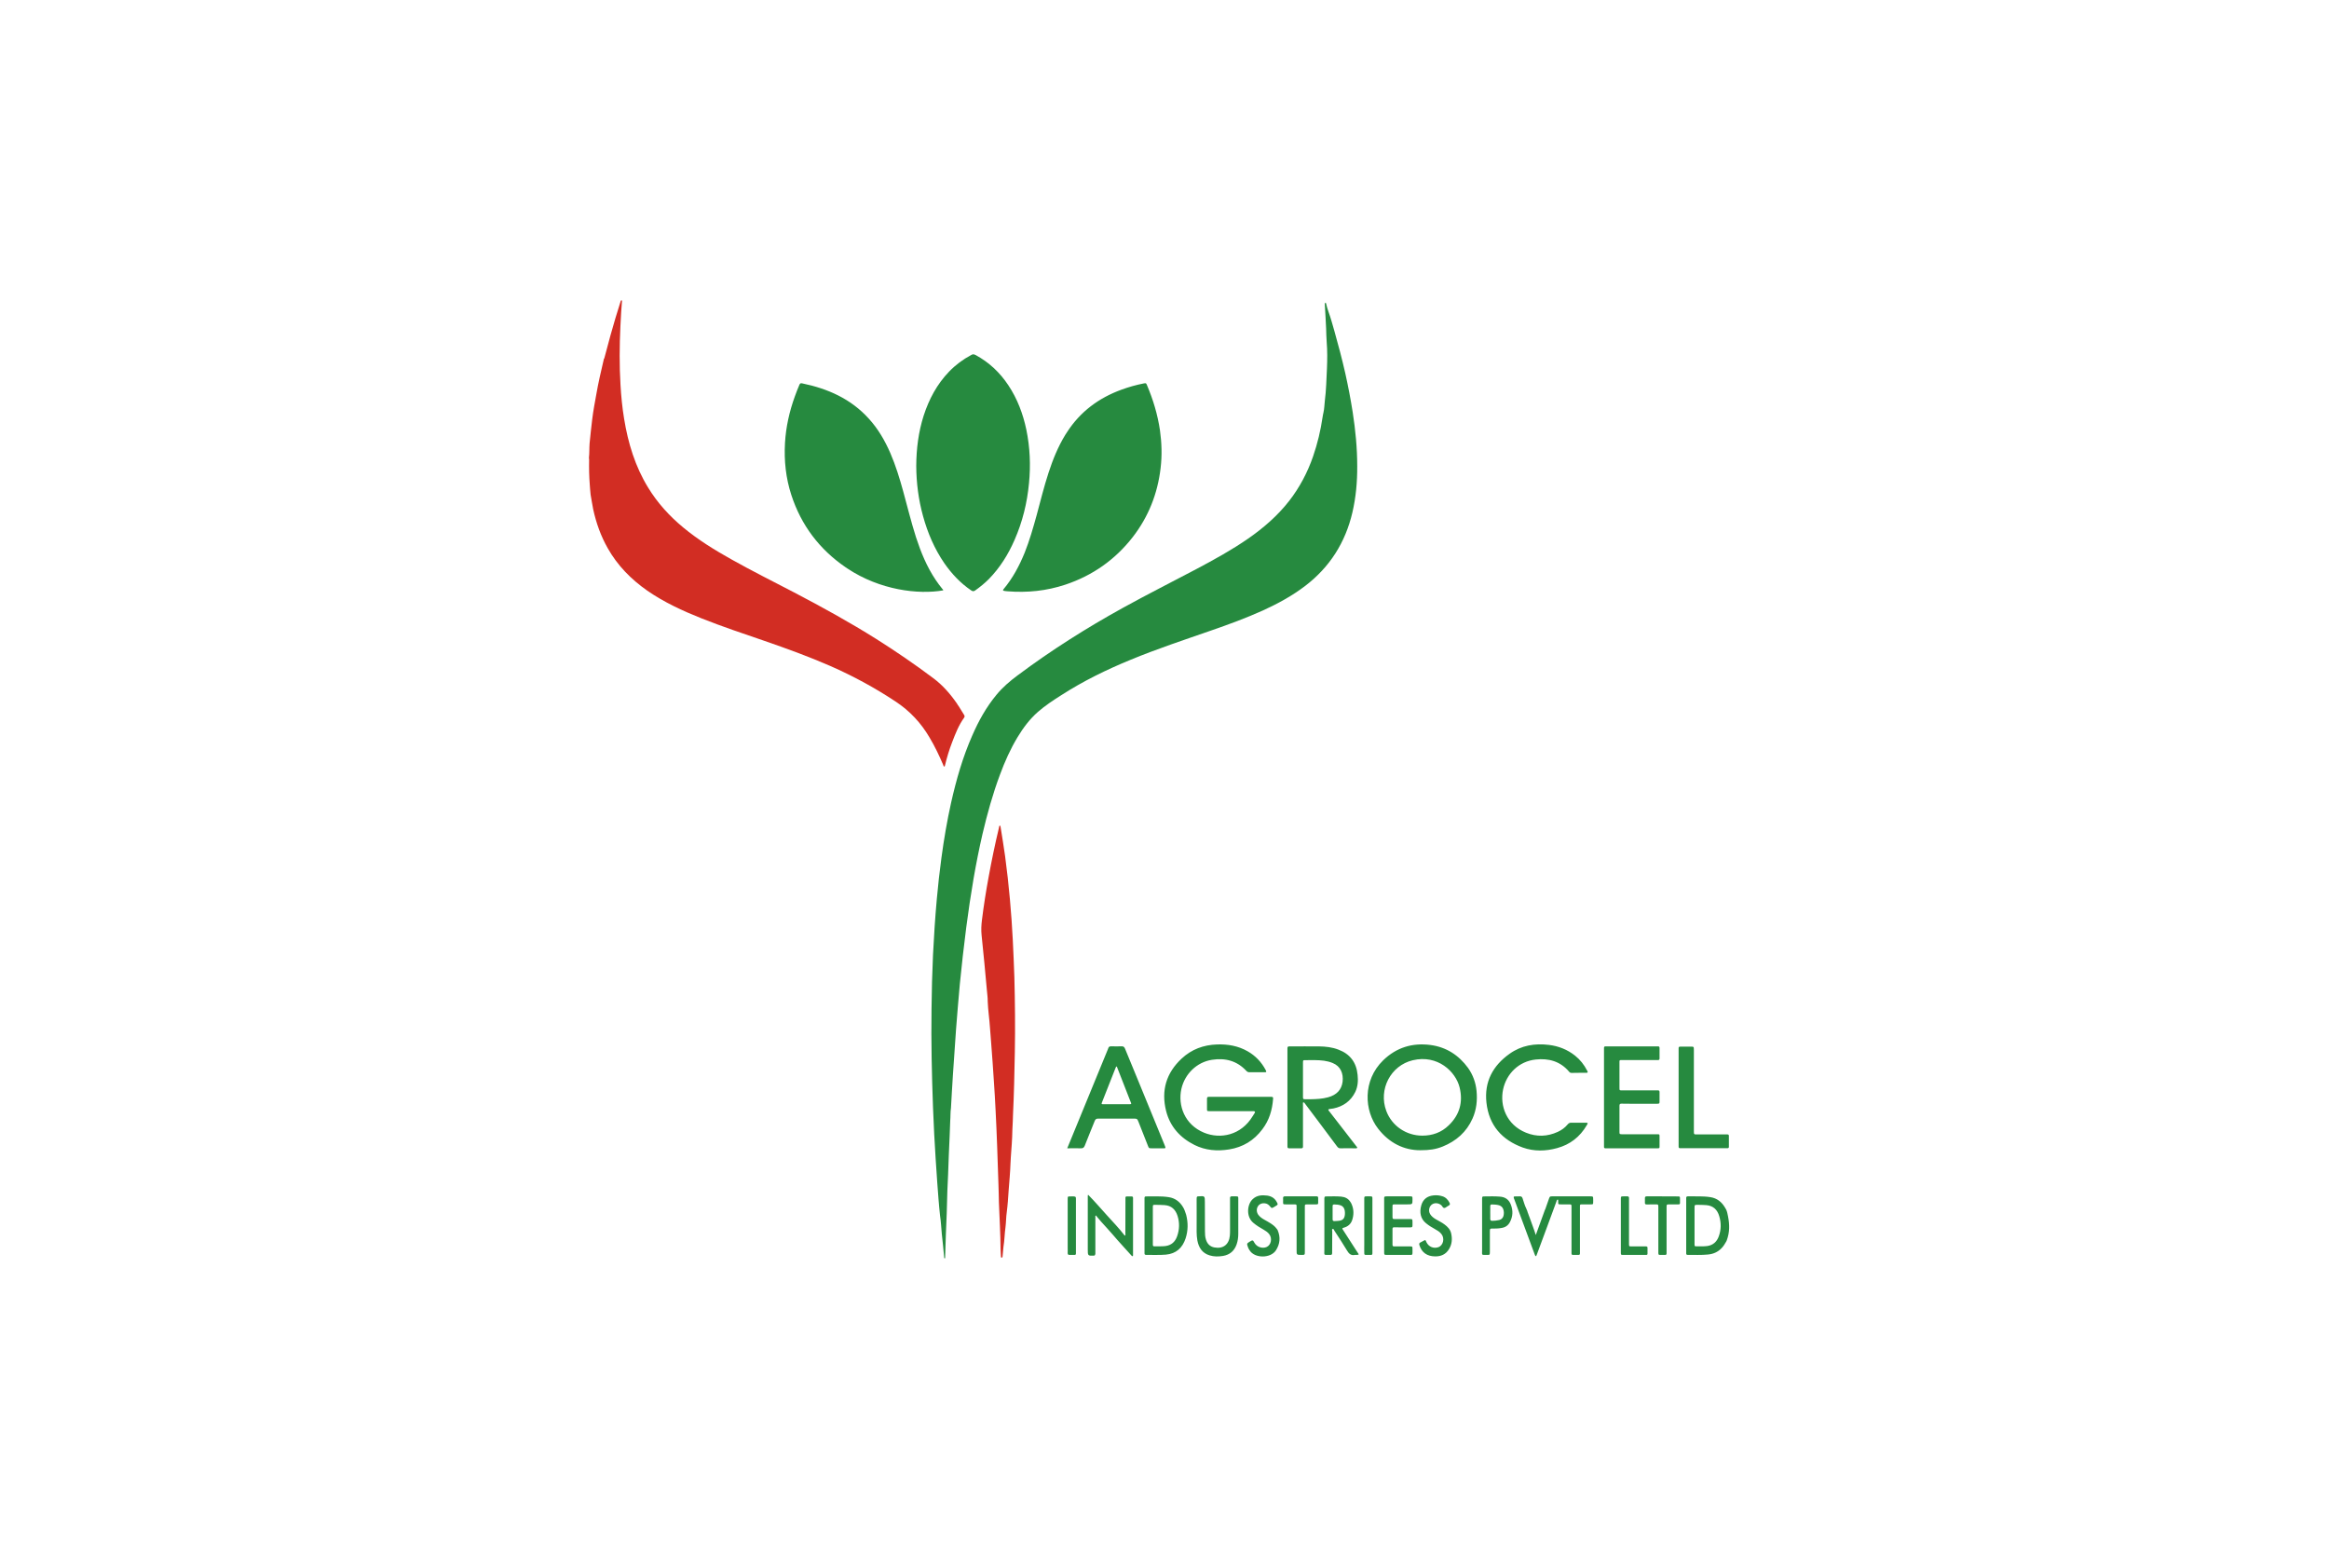<svg xmlns="http://www.w3.org/2000/svg" xmlns:xlink="http://www.w3.org/1999/xlink" width="783" height="527" xml:space="preserve"><defs><clipPath id="clip0"><rect x="2846" y="1943" width="387" height="325"></rect></clipPath><clipPath id="clip1"><rect x="2846" y="1943" width="387" height="325"></rect></clipPath><clipPath id="clip2"><rect x="2846" y="1943" width="387" height="325"></rect></clipPath><clipPath id="clip3"><rect x="2846" y="1943" width="387" height="325"></rect></clipPath></defs><g transform="translate(-2649 -1842)"><g><rect x="2650" y="1846" width="780" height="520" fill="#D0CECE" fill-opacity="0"></rect><g clip-path="url(#clip0)"><g clip-path="url(#clip1)"><g clip-path="url(#clip2)"><g clip-path="url(#clip3)"><path d="M382.01 283.992C381.823 283.992 381.637 283.992 381.45 283.992L366.667 283.992C366.512 283.992 366.357 283.96 366.202 283.992 365.767 284.024 365.58 283.837 365.612 283.402 365.612 283.215 365.612 283.028 365.612 282.842 365.612 277.532 365.612 256.288 365.612 250.977 365.612 250.76 365.612 250.542 365.612 250.325 365.612 250.015 365.767 249.858 366.077 249.858 367.443 249.858 368.81 249.858 370.209 249.858 370.55 249.858 370.705 250.015 370.705 250.357 370.705 250.605 370.735 250.853 370.735 251.102 370.735 260.047 370.735 268.99 370.735 277.935 370.735 278.028 370.735 278.122 370.735 278.215 370.735 279.363 370.735 279.363 371.824 279.363 375.022 279.363 378.19 279.363 381.388 279.363 381.607 279.363 381.792 279.363 382.01 279.363 382.32 279.363 382.475 279.52 382.475 279.83 382.475 281.072 382.475 282.315 382.475 283.557 382.475 283.837 382.32 283.992 382.01 283.992ZM366.077 301.135C366.077 301.538 366.047 301.944 366.077 302.347 366.109 302.75 365.922 302.905 365.548 302.875 364.523 302.875 363.53 302.875 362.505 302.875 361.573 302.905 361.573 302.905 361.573 303.868 361.573 308.807 361.573 313.745 361.573 318.684 361.573 318.9 361.573 319.119 361.573 319.335 361.605 319.738 361.387 319.895 361.015 319.863 360.519 319.863 360.02 319.863 359.555 319.863 358.84 319.863 358.84 319.832 358.81 319.119 358.81 317.13 358.81 315.142 358.81 313.155 358.81 312.565 358.81 311.975 358.81 311.385 358.81 308.9 358.81 306.415 358.81 303.93 358.81 302.875 358.81 302.875 357.753 302.875 356.79 302.875 355.858 302.875 354.897 302.905 354.462 302.905 354.275 302.75 354.307 302.285 354.307 301.789 354.307 301.29 354.307 300.793 354.275 300.297 354.523 300.174 354.99 300.174 356.232 300.203 357.473 300.174 358.747 300.174 360.89 300.174 363.033 300.174 365.177 300.203 366.077 300.203 366.077 300.203 366.077 301.135ZM358.655 254.364C358.437 254.332 358.22 254.364 358.002 254.364 354.307 254.364 350.61 254.364 346.883 254.364 346.667 254.364 346.419 254.364 346.168 254.364 345.92 254.364 345.765 254.519 345.765 254.767 345.765 254.922 345.765 255.077 345.765 255.232 345.765 258.027 345.765 260.824 345.765 263.619 345.765 264.55 345.765 264.55 346.667 264.55 350.487 264.55 354.275 264.55 358.063 264.55 358.25 264.55 358.437 264.58 358.624 264.55 359.059 264.518 359.213 264.705 359.213 265.14 359.213 266.165 359.213 267.19 359.213 268.215 359.213 269.022 359.182 269.022 358.375 269.054 355.487 269.054 352.628 269.054 349.74 269.054 348.624 269.054 347.535 269.054 346.419 269.022 345.984 269.022 345.765 269.177 345.765 269.673 345.765 272.655 345.765 275.637 345.765 278.618 345.765 279.24 345.858 279.27 346.51 279.302 347.908 279.302 349.307 279.302 350.735 279.302 353.282 279.302 355.797 279.302 358.343 279.302 359.213 279.302 359.213 279.302 359.213 280.172 359.213 281.227 359.213 282.283 359.213 283.34 359.213 283.992 359.182 284.024 358.53 284.024 357.505 284.024 356.512 284.024 355.487 284.024L341.697 284.024C341.48 284.024 341.232 284.024 340.982 284.024 340.733 283.992 340.578 283.867 340.578 283.618 340.578 283.37 340.578 283.122 340.578 282.873 340.578 277.532 340.578 272.19 340.578 266.849 340.578 261.537 340.578 256.227 340.578 250.915 340.578 250.699 340.578 250.48 340.578 250.264 340.578 249.89 340.765 249.735 341.107 249.767 341.294 249.767 341.48 249.767 341.635 249.767 347.164 249.767 352.66 249.767 358.188 249.767 358.343 249.767 358.498 249.767 358.655 249.767 359.027 249.735 359.213 249.89 359.213 250.293 359.213 251.473 359.213 252.655 359.213 253.835 359.213 254.238 359.027 254.364 358.655 254.364ZM336.107 302.875C335.143 302.905 334.15 302.875 333.187 302.875 332.503 302.905 332.503 302.905 332.503 303.559 332.474 304.613 332.503 305.67 332.503 306.725L332.503 318.838C332.503 319.025 332.474 319.212 332.503 319.397 332.503 319.709 332.348 319.863 332.039 319.863 331.385 319.863 330.765 319.863 330.112 319.863 329.802 319.863 329.677 319.677 329.677 319.367 329.677 319.119 329.677 318.87 329.677 318.622 329.677 313.652 329.677 308.682 329.677 303.713 329.677 302.905 329.677 302.905 328.902 302.875 327.97 302.875 327.039 302.875 326.137 302.875 325.205 302.875 325.205 302.875 325.205 301.973 325.205 301.725 325.267 301.477 325.082 301.228 324.708 301.354 324.677 301.725 324.583 302.005 323.59 304.707 322.597 307.408 321.602 310.112 320.422 313.249 319.273 316.385 318.123 319.522 318.03 319.77 317.907 320.05 317.813 320.298 317.472 320.237 317.44 319.957 317.349 319.77 315.05 313.558 312.752 307.317 310.454 301.105 310.422 301.012 310.36 300.887 310.328 300.764 310.205 300.297 310.267 300.203 310.732 300.203 311.26 300.174 311.788 300.203 312.317 300.174 312.814 300.142 313.094 300.358 313.249 300.825 313.652 302.005 313.962 303.247 314.522 304.335 314.615 304.52 314.49 304.335 314.709 304.8 314.709 304.832 314.738 304.862 314.738 304.862 314.738 304.893 314.77 304.862 314.77 304.893 314.925 305.203 314.893 305.515 315.08 305.825 315.267 306.322 315.422 306.85 315.64 307.347 316.292 309.303 317.098 311.198 317.688 313.185L320.763 304.707C321.043 304.242 321.105 303.682 321.324 303.217 321.602 302.44 321.852 301.695 322.13 300.919 322.41 300.203 322.41 300.203 323.187 300.174 325.547 300.174 327.907 300.174 330.269 300.174 332.162 300.174 334.057 300.174 335.952 300.174 336.945 300.203 336.945 300.203 336.945 301.228 336.945 301.508 336.977 301.789 336.945 302.067 336.945 302.875 336.945 302.875 336.107 302.875ZM314.397 278.773C317.968 280.233 321.572 280.11 325.082 278.495 326.355 277.905 327.472 277.097 328.374 276.01 328.745 275.543 329.15 275.388 329.708 275.42 331.262 275.45 332.784 275.42 334.305 275.42 335.237 275.42 335.269 275.513 334.802 276.258 332.503 280.202 329.18 282.78 324.832 283.96 321.012 285.017 317.098 285.11 313.342 283.773 306.353 281.227 301.973 276.32 301.135 268.68 300.358 261.63 303.31 256.227 308.9 252.25 312.843 249.425 317.349 248.678 322.13 249.268 325.36 249.673 328.28 250.822 330.859 252.872 332.565 254.238 333.902 255.915 334.895 257.872 334.957 257.965 334.988 258.027 335.05 258.12 335.175 258.462 335.082 258.648 334.708 258.648 333.838 258.648 333 258.648 332.132 258.648 331.323 258.648 330.547 258.648 329.74 258.68 329.367 258.68 329.118 258.587 328.87 258.275 325.92 254.767 322.037 253.71 317.688 254.177 311.975 254.767 307.843 258.99 306.725 264.208 305.545 269.737 307.875 276.133 314.397 278.773ZM303.153 300.174C303.962 300.174 304.738 300.203 305.545 300.265 307.379 300.358 308.682 301.228 309.335 302.998 310.08 304.955 310.019 306.882 309.055 308.745 308.465 309.925 307.533 310.577 306.26 310.795 305.328 310.98 304.397 311.012 303.433 311.012 302.285 310.98 302.285 311.012 302.285 312.13 302.285 314.397 302.285 316.665 302.285 318.932 302.253 319.863 302.253 319.863 301.354 319.863 299.365 319.832 299.675 320.144 299.675 318.123 299.675 312.565 299.675 306.975 299.675 301.383 299.675 301.228 299.675 301.073 299.675 300.919 299.707 300.235 299.739 300.203 300.422 300.203 301.322 300.174 302.192 300.174 303.092 300.174 303.124 300.174 303.124 300.174 303.153 300.174ZM302.408 303.559C302.44 304.242 302.408 304.925 302.408 305.609 302.408 306.353 302.44 307.037 302.408 307.75 302.408 308.185 302.563 308.372 302.998 308.404 303.837 308.404 304.645 308.31 305.452 308.123 306.167 307.937 306.634 307.472 306.85 306.757 307.037 305.98 307.037 305.235 306.757 304.458 306.508 303.807 306.044 303.404 305.39 303.185 304.613 302.969 303.837 302.905 303.03 302.905 302.533 302.875 302.408 303.092 302.408 303.559ZM286.445 283.434C284.115 284.365 282.067 284.675 278.898 284.675 273.464 284.675 268.525 282.252 264.798 277.438 260.077 271.382 259.548 261.227 266.475 254.455 270.947 250.109 276.29 248.494 282.409 249.3 287.687 250.015 291.848 252.717 294.987 257.033 296.602 259.332 297.534 261.91 297.812 264.705 298.124 267.935 297.782 271.04 296.477 273.992 294.458 278.557 290.98 281.6 286.445 283.434ZM292.128 263.555C290.825 258.245 284.768 252.437 276.413 254.425 268.99 256.195 264.828 264.238 267.532 271.475 269.395 276.475 274.208 279.769 279.612 279.769 282.999 279.769 286.01 278.712 288.463 276.32 292.128 272.81 293.34 268.493 292.128 263.555ZM262.872 301.042C262.872 307.037 262.872 313.03 262.872 319.025 262.872 319.863 262.872 319.863 262.065 319.863 261.723 319.863 261.382 319.863 261.04 319.863 260.14 319.863 260.14 319.863 260.14 318.962 260.108 318.123 260.14 317.285 260.14 316.447L260.14 310.019C260.14 307.037 260.14 304.055 260.14 301.073 260.14 300.203 260.14 300.203 260.979 300.174 261.35 300.174 261.723 300.174 262.065 300.174 262.872 300.203 262.872 300.203 262.872 301.042ZM254.364 318.403C253.027 316.137 251.567 313.962 250.138 311.757 249.983 311.508 249.89 311.044 249.548 311.137 249.177 311.228 249.393 311.663 249.393 311.943 249.362 314.367 249.362 316.788 249.362 319.212 249.362 319.709 249.207 319.895 248.742 319.863 246.289 319.832 246.785 320.205 246.753 317.968 246.753 312.472 246.753 306.975 246.753 301.477 246.753 301.29 246.753 301.105 246.753 300.919 246.785 300.265 246.847 300.203 247.437 300.203 249.084 300.203 250.728 300.11 252.375 300.265 253.71 300.39 254.797 300.919 255.512 302.098 255.698 302.347 255.792 302.563 255.915 302.843 256.692 304.645 256.66 306.477 256.04 308.278 255.573 309.552 254.612 310.328 253.307 310.702 252.685 310.887 252.655 310.918 253.027 311.479 254.455 313.745 255.915 315.982 257.375 318.248 257.685 318.713 257.997 319.18 258.307 319.677 257.872 319.987 257.437 319.802 257.033 319.863 255.728 320.144 255.015 319.522 254.364 318.403ZM253.648 306.167C253.742 304.552 253.245 303.559 252.157 303.185 251.473 302.969 250.792 302.905 250.077 302.905 249.673 302.905 249.519 303.03 249.519 303.433 249.548 304.148 249.519 304.862 249.519 305.577 249.519 306.353 249.548 307.13 249.519 307.907 249.519 308.34 249.703 308.527 250.109 308.497 250.699 308.465 251.289 308.465 251.847 308.372 253.058 308.155 253.555 307.502 253.648 306.167ZM249.767 270.637C249.207 270.762 248.617 270.73 248.088 270.947 248.058 271.288 248.275 271.445 248.43 271.63 251.412 275.482 254.364 279.302 257.343 283.154 257.407 283.215 257.468 283.277 257.5 283.37 257.623 283.495 257.81 283.65 257.749 283.837 257.655 284.115 257.375 284.024 257.188 284.024 255.512 284.024 253.803 283.992 252.127 284.024 251.537 284.053 251.257 283.712 250.947 283.308 248.927 280.575 246.879 277.873 244.858 275.14 243.337 273.152 241.847 271.133 240.355 269.147 240.168 268.899 240.045 268.587 239.642 268.557 239.517 268.867 239.578 269.177 239.578 269.489 239.578 273.96 239.578 278.432 239.578 282.905 239.578 283.092 239.578 283.277 239.578 283.463 239.578 283.837 239.423 284.024 239.052 284.024 237.653 284.024 236.287 284.024 234.89 284.024 234.517 284.024 234.362 283.837 234.362 283.434 234.392 283.247 234.362 283.06 234.362 282.873 234.362 272.252 234.362 261.63 234.362 251.008 234.362 250.792 234.392 250.573 234.362 250.357 234.362 249.952 234.549 249.735 234.984 249.767 235.107 249.767 235.232 249.767 235.355 249.767 238.553 249.767 241.783 249.735 244.983 249.767 247.188 249.797 249.393 250.045 251.473 250.853 255.357 252.314 257.5 255.138 257.903 259.332 258.12 261.288 257.997 263.245 257.127 265.077 255.605 268.183 253.058 269.953 249.767 270.637ZM249.548 255.357C248.617 254.954 247.623 254.735 246.628 254.58 244.58 254.3 242.53 254.393 240.48 254.393 239.578 254.393 239.578 254.393 239.578 255.325 239.578 257.188 239.578 259.052 239.578 260.915 239.578 262.842 239.578 264.767 239.578 266.692 239.578 267.5 239.61 267.532 240.419 267.532 241.009 267.562 241.567 267.562 242.157 267.532 244.113 267.5 246.07 267.407 247.995 266.878 250.853 266.102 252.53 264.363 252.872 261.63 253.182 258.897 252.22 256.443 249.548 255.357ZM244.175 300.174C244.517 300.174 244.674 300.328 244.674 300.7 244.674 301.26 244.674 301.818 244.674 302.347 244.703 302.782 244.487 302.905 244.113 302.875 243.088 302.875 242.095 302.875 241.07 302.875 240.2 302.905 240.2 302.905 240.2 303.745 240.2 308.745 240.2 313.745 240.2 318.745 240.2 319.863 240.2 319.863 239.113 319.863 237.437 319.863 237.437 319.863 237.437 318.217L237.437 311.322C237.437 308.775 237.437 306.228 237.437 303.682 237.437 302.905 237.437 302.905 236.69 302.875 235.697 302.875 234.733 302.905 233.74 302.875 232.902 302.875 232.902 302.875 232.902 302.005 232.902 301.602 232.934 301.199 232.902 300.793 232.87 300.328 233.088 300.174 233.523 300.174 233.617 300.203 233.74 300.174 233.865 300.174L243.71 300.174C243.865 300.174 244.02 300.203 244.175 300.174ZM230.51 318.31C228.74 321.075 223.367 321.075 221.69 318.342 221.503 318.03 221.317 317.845 221.162 317.378 220.697 316.073 220.697 316.073 221.535 315.515 221.597 315.483 221.629 315.453 221.69 315.422 222.745 314.8 222.745 314.8 223.337 315.857 224.112 317.223 225.975 317.845 227.405 317.192 228.895 316.508 229.33 314.274 228.243 312.875 227.747 312.224 227.063 311.788 226.38 311.385 225.168 310.702 223.988 309.987 222.932 309.087 220.417 307.037 220.82 302.843 222.715 301.105 224.143 299.768 225.82 299.707 227.59 299.923 229.082 300.142 230.168 300.857 230.852 302.222 231.225 302.905 231.193 302.969 230.51 303.372 230.262 303.495 230.045 303.652 229.797 303.807 229.082 304.21 229.082 304.21 228.553 303.588 228.118 303.03 227.59 302.627 226.877 302.533 225.852 302.379 224.888 302.75 224.423 303.588 223.895 304.458 223.988 305.609 224.64 306.447 225.168 307.13 225.852 307.595 226.567 307.998 227.28 308.404 227.963 308.775 228.647 309.21 229.423 309.707 230.168 310.267 230.729 311.044 230.913 311.228 231.007 311.415 231.1 311.602 232.063 313.932 231.877 316.167 230.51 318.31ZM214.827 284.395C210.788 285.049 206.875 284.737 203.18 282.905 198.365 280.482 194.98 276.755 193.645 271.445 191.937 264.58 193.707 258.68 198.862 253.865 202.217 250.728 206.223 249.268 210.727 249.113 214.36 248.99 217.809 249.58 221.007 251.412 223.615 252.903 225.603 254.983 227.032 257.655 227.405 258.4 227.373 258.462 226.503 258.462 224.888 258.462 223.273 258.432 221.629 258.462 221.223 258.462 220.913 258.339 220.603 258.027 217.435 254.58 213.49 253.587 209.05 254.27 203.987 255.045 199.918 258.99 198.77 264.083 197.558 269.58 199.825 276.072 206.378 278.773 211.875 281.042 218.832 279.643 222.683 273.245 222.838 272.997 223.025 272.719 223.18 272.468 223.337 272.158 223.77 271.848 223.18 271.537 218.18 271.537 213.212 271.537 208.21 271.537 207.372 271.537 207.372 271.537 207.372 270.73 207.372 269.612 207.372 268.493 207.372 267.375 207.342 266.91 207.558 266.692 208.025 266.723 208.21 266.723 208.397 266.723 208.552 266.723L228.43 266.723C228.585 266.723 228.772 266.723 228.957 266.723 229.517 266.755 229.578 266.849 229.547 267.407 229.268 271.165 228.243 274.612 225.945 277.625 223.15 281.384 219.424 283.65 214.827 284.395ZM192.31 284.024C191.16 284.024 189.98 284.024 188.83 284.024 187.898 284.024 187.868 284.024 187.557 283.183 186.502 280.513 185.446 277.812 184.39 275.14 184.327 275.017 184.265 274.924 184.234 274.798 184.079 274.24 183.768 274.053 183.178 274.053 179.048 274.083 174.917 274.083 170.786 274.053 170.165 274.053 169.917 274.302 169.699 274.83 168.581 277.625 167.432 280.388 166.345 283.183 166.066 283.837 165.724 284.053 165.041 284.024 163.581 283.992 162.121 284.024 160.475 284.024 161.034 282.625 161.531 281.384 162.059 280.172 166.003 270.482 169.979 260.792 173.954 251.134 174.047 250.883 174.172 250.667 174.234 250.418 174.389 249.858 174.731 249.735 175.259 249.735 176.408 249.767 177.526 249.797 178.675 249.735 179.296 249.703 179.638 249.922 179.886 250.573 181.346 254.177 182.837 257.778 184.327 261.382 187.247 268.525 190.167 275.668 193.085 282.78 193.645 284.178 193.583 284.024 192.31 284.024ZM177.091 256.475C176.749 256.692 176.687 257.002 176.594 257.252 175.134 260.979 173.644 264.735 172.184 268.464 171.904 269.177 171.904 269.208 172.65 269.208 175.569 269.208 178.458 269.208 181.377 269.208 181.594 269.208 181.812 269.238 181.967 268.99 180.352 264.828 178.737 260.667 177.091 256.475ZM160.63 309.925C160.63 307.005 160.63 304.087 160.63 301.167 160.63 300.203 160.63 300.174 161.593 300.203 162.183 300.203 162.836 300.11 163.27 300.358 163.457 300.545 163.395 301.447 163.395 301.973 163.395 307.533 163.395 313.094 163.395 318.652 163.395 318.87 163.395 319.087 163.395 319.303 163.426 319.709 163.27 319.895 162.867 319.863 162.308 319.863 161.78 319.863 161.221 319.863 160.786 319.863 160.63 319.677 160.63 319.242 160.662 318.684 160.63 318.123 160.63 317.565L160.63 309.925ZM167.556 299.707C169.73 301.912 171.718 304.242 173.768 306.508 175.818 308.775 177.93 310.98 179.793 313.403 180.135 313.185 179.979 312.875 179.979 312.627 180.01 308.868 180.01 305.142 180.01 301.383 180.01 301.167 180.01 300.948 180.01 300.732 179.979 300.39 180.135 300.174 180.476 300.203 181.004 300.203 181.532 300.203 182.029 300.203 182.371 300.203 182.557 300.328 182.557 300.7 182.557 300.825 182.557 300.948 182.557 301.073 182.557 307.347 182.557 313.62 182.557 319.863 182.557 319.987 182.526 320.112 182.526 320.237 182.247 320.392 182.122 320.173 181.967 320.018 179.948 317.72 177.836 315.515 175.88 313.185 174.575 311.663 173.209 310.205 171.873 308.713 171.252 308.03 170.693 307.285 170.103 306.602 169.824 306.725 169.917 306.975 169.917 307.192 169.917 311.105 169.917 315.018 169.917 318.932 169.917 319.119 169.917 319.303 169.917 319.49 169.886 319.677 169.792 320.05 169.575 320.08 169.513 320.112 169.451 320.112 169.389 320.112 167.37 320.205 167.37 320.08 167.37 318.03 167.37 312.253 167.37 306.477 167.37 300.7 167.37 300.422 167.308 299.52 167.556 299.707ZM186.408 301.354C186.408 301.135 186.408 300.919 186.408 300.7 186.408 300.328 186.595 300.174 186.937 300.203 189.452 300.235 192.03 300.048 194.545 300.452 196.627 300.764 198.21 301.944 199.297 303.745 199.825 304.552 200.073 305.483 200.385 306.383 201.067 309.055 201.037 311.695 200.198 314.303 199.142 317.504 197.03 319.46 193.583 319.77 191.408 319.957 189.203 319.832 186.998 319.863 186.533 319.863 186.377 319.677 186.408 319.242 186.439 319.055 186.408 318.87 186.408 318.684 186.408 312.907 186.408 307.13 186.408 301.354ZM189.7 316.975C190.973 316.943 192.217 317.037 193.458 316.882 195.447 316.602 196.688 315.453 197.34 313.62 198.148 311.353 198.21 309.023 197.497 306.757 196.814 304.613 195.447 303.278 193.117 303.124 192.092 303.062 191.098 303.03 190.073 303.03 189.203 303.03 189.203 303.03 189.203 303.9 189.203 305.918 189.203 307.937 189.203 309.955 189.203 312.069 189.203 314.18 189.203 316.292 189.203 316.695 189.203 317.007 189.7 316.975ZM203.925 300.577C203.925 300.39 204.048 300.235 204.235 300.203 204.328 300.203 204.422 300.203 204.515 300.174 206.658 300.017 206.658 300.017 206.658 302.192 206.658 305.422 206.658 308.652 206.688 311.882 206.688 312.843 206.72 313.807 207.03 314.738 207.465 316.137 208.367 317.069 209.825 317.349 212.777 317.907 214.763 316.385 215.043 313.372 215.105 312.752 215.105 312.13 215.105 311.508 215.105 308.123 215.105 304.768 215.105 301.383 215.105 301.167 215.105 300.98 215.105 300.825 215.075 300.39 215.23 300.174 215.665 300.174 216.13 300.203 216.597 300.174 217.062 300.174 217.87 300.203 217.87 300.203 217.87 301.012 217.87 302.843 217.87 304.677 217.87 306.508L217.87 307.253C217.87 309.087 217.87 310.918 217.87 312.752 217.87 313.962 217.715 315.173 217.31 316.324 216.535 318.529 215.043 319.802 212.777 320.205 211.255 320.453 209.734 320.485 208.242 320.018 205.788 319.273 204.608 317.44 204.142 315.018 203.987 314.055 203.893 313.094 203.893 312.13 203.925 308.465 203.893 304.8 203.893 301.135 203.893 300.948 203.893 300.764 203.925 300.577ZM266.817 300.638C266.817 300.358 267.003 300.203 267.284 300.203 267.439 300.174 267.593 300.174 267.748 300.174 270.295 300.174 272.81 300.174 275.359 300.174 276.32 300.174 276.32 300.203 276.32 301.167 276.32 302.875 276.32 302.875 274.612 302.875 273.183 302.875 271.723 302.875 270.295 302.875 269.643 302.905 269.612 302.905 269.612 303.588 269.612 304.768 269.612 305.918 269.612 307.098 269.643 307.75 269.673 307.782 270.295 307.814 272.035 307.814 273.744 307.814 275.45 307.814 276.29 307.814 276.29 307.814 276.32 308.682 276.32 309.087 276.32 309.522 276.32 309.893 276.29 310.547 276.227 310.577 275.607 310.609 274.488 310.609 273.338 310.609 272.22 310.609 271.537 310.609 270.853 310.609 270.202 310.577 269.798 310.577 269.612 310.702 269.612 311.105 269.612 312.907 269.612 314.709 269.612 316.508 269.612 317.037 269.985 317.007 270.327 317.007 271.942 317.007 273.557 317.007 275.172 317.007 276.352 317.007 276.32 316.914 276.32 318.187 276.32 318.465 276.32 318.745 276.32 319.025 276.29 319.863 276.29 319.863 275.513 319.863 274.302 319.863 273.122 319.863 271.942 319.863 270.575 319.863 269.238 319.863 267.874 319.863 266.817 319.863 266.817 319.863 266.817 318.807 266.817 315.857 266.817 312.907 266.817 309.955 266.817 307.067 266.817 304.178 266.817 301.29 266.817 301.073 266.817 300.857 266.817 300.638ZM280.265 314.987C280.513 314.832 280.73 314.864 280.823 315.173 280.885 315.328 280.949 315.483 281.01 315.608 281.755 317.13 283.37 317.813 284.955 317.285 286.664 316.695 287.222 314.274 285.98 312.782 285.388 312.037 284.582 311.602 283.773 311.137 282.75 310.577 281.755 309.955 280.855 309.21 279.053 307.75 278.587 305.609 279.27 303.217 279.83 301.199 281.227 300.08 283.34 299.862 284.333 299.739 285.358 299.832 286.322 300.142 287.47 300.483 288.247 301.322 288.775 302.379 288.93 302.75 288.93 303.03 288.527 303.247 288.37 303.31 288.215 303.433 288.06 303.527 287.687 303.713 287.345 304.117 286.942 304.087 286.507 304.055 286.383 303.559 286.103 303.278 285.327 302.502 284.115 302.253 283.154 302.72 281.942 303.31 281.507 304.955 282.252 306.167 282.718 306.912 283.37 307.408 284.085 307.843 285.078 308.433 286.165 308.932 287.097 309.645 288.092 310.39 288.96 311.26 289.272 312.533 289.707 314.367 289.613 316.198 288.618 317.845 287.563 319.677 285.855 320.392 283.96 320.36 281.197 320.36 279.395 319.025 278.65 316.602 278.495 316.105 278.587 315.825 279.053 315.64 279.457 315.422 279.862 315.205 280.265 314.987ZM347.132 300.174C347.567 300.174 347.97 300.203 348.405 300.174 348.779 300.174 348.995 300.358 348.965 300.732 348.965 300.919 348.965 301.105 348.965 301.29 348.965 306.105 348.965 310.918 348.965 315.734 348.965 315.857 348.965 315.982 348.965 316.105 348.965 316.975 348.965 317.007 349.833 317.007 351.232 317.007 352.628 317.007 354.059 317.007 354.275 317.007 354.462 317.007 354.678 317.007 354.958 317.007 355.175 317.13 355.175 317.44 355.175 318.123 355.175 318.807 355.175 319.49 355.175 319.709 355.052 319.832 354.833 319.863 354.742 319.863 354.649 319.863 354.555 319.863 351.977 319.863 349.43 319.863 346.852 319.863 346.262 319.863 346.232 319.802 346.232 319.025 346.232 316.012 346.232 313 346.232 309.987 346.232 307.037 346.232 304.087 346.232 301.135 346.232 300.203 346.232 300.203 347.132 300.174ZM368.159 300.764C368.127 300.39 368.282 300.174 368.687 300.174 371.234 300.235 373.78 300.048 376.295 300.452 378.5 300.793 380.083 302.067 381.202 303.994 381.327 304.21 381.45 304.458 381.607 304.707 381.917 305.422 382.04 306.167 382.197 306.943 382.723 309.677 382.787 312.192 381.762 314.987 381.698 315.112 381.669 315.205 381.607 315.328 381.14 316.137 380.673 316.943 380.022 317.597 378.748 318.932 377.195 319.583 375.395 319.738 373.159 319.957 370.922 319.832 368.687 319.863 368.282 319.863 368.127 319.677 368.159 319.303 368.159 319.119 368.159 318.932 368.159 318.745L368.159 301.322C368.159 301.135 368.159 300.948 368.159 300.764ZM370.954 311.634C370.954 313.185 370.954 314.738 370.954 316.292 370.954 316.943 370.983 316.975 371.605 316.975 372.817 316.975 373.997 317.037 375.209 316.882 377.165 316.602 378.439 315.453 379.09 313.62 379.899 311.415 379.928 309.117 379.245 306.85 378.625 304.677 377.227 303.31 374.867 303.124 373.903 303.062 372.972 303.03 372.008 303.03 370.954 303.03 370.954 303.03 370.954 304.087 370.954 306.044 370.954 307.998 370.954 309.955L370.954 311.634ZM248.12 2.764C248.897 4.907 249.487 7.081 250.109 9.255 251.443 13.976 252.685 18.697 253.772 23.48 254.735 27.828 255.573 32.176 256.257 36.555 257.188 42.58 257.778 48.636 257.778 54.724 257.81 59.972 257.343 65.159 256.163 70.252 253.803 80.377 248.585 88.608 240.387 94.912 235.977 98.298 231.132 100.938 226.1 103.236 220.449 105.783 214.64 107.926 208.802 109.944 199.732 113.112 190.602 116.125 181.688 119.821 173.613 123.144 165.817 126.964 158.456 131.716 155.754 133.424 153.083 135.194 150.661 137.306 147.897 139.729 145.723 142.648 143.828 145.785 141.406 149.791 139.511 154.077 137.896 158.456 135.474 164.947 133.641 171.594 132.057 178.333 130.908 183.334 129.914 188.365 129.045 193.397 128.113 198.832 127.306 204.299 126.591 209.795 125.784 216.1 125.069 222.435 124.448 228.772 123.982 233.833 123.579 238.895 123.175 243.99 122.802 249.113 122.461 254.27 122.119 259.393 121.87 263.09 121.684 266.785 121.467 270.482 121.249 271.91 121.342 273.37 121.218 274.798 121.125 276.445 121.094 278.09 121.032 279.737 120.783 284.115 120.69 288.495 120.504 292.905 120.411 294.707 120.318 296.538 120.255 298.372 120.162 303.247 119.976 308.155 119.759 313.03 119.665 315.267 119.634 317.504 119.541 319.709 119.541 320.112 119.541 320.515 119.51 320.918 119.448 321.012 119.355 321.075 119.262 321.012 119.168 320.857 119.168 320.702 119.168 320.515 118.951 317.939 118.672 315.36 118.392 312.782 118.206 310.732 118.112 308.682 117.802 306.634 117.398 302.969 117.15 299.272 116.87 295.577 116.466 290.172 116.156 284.737 115.845 279.302 115.69 276.32 115.566 273.309 115.442 270.295 115.038 259.27 114.789 248.243 114.945 237.218 115.007 231.132 115.162 225.043 115.442 218.957 115.752 212.713 116.156 206.472 116.715 200.26 117.119 195.632 117.647 191.005 118.268 186.377 119.106 180.135 120.162 173.923 121.529 167.774 123.268 160.04 125.442 152.431 128.641 145.195 130.753 140.319 133.331 135.691 136.716 131.592 138.797 129.045 141.25 126.964 143.828 125.038 155.071 116.622 166.873 109.137 179.11 102.366 187.247 97.863 195.54 93.67 203.77 89.322 209.734 86.154 215.604 82.924 221.162 79.073 226.348 75.47 231.07 71.371 234.984 66.339 238.462 61.836 241.102 56.836 242.965 51.431 244.455 47.114 245.512 42.673 246.163 38.17 246.225 37.673 246.35 37.176 246.444 36.71 246.753 35.406 246.753 34.07 246.908 32.766 247.375 29.163 247.437 25.498 247.623 21.865 247.747 18.883 247.778 15.902 247.53 12.92 247.405 11.429 247.405 9.907 247.343 8.386 247.25 5.746 247.033 3.075 246.908 0.435 246.908 0.217 246.815 0 247.033-0.186 247.405-0.186 247.312 0.031 247.405 0.342 247.562 1.18 247.872 1.957 248.12 2.764Z" fill="#268A3F" fill-rule="evenodd" fill-opacity="1" transform="matrix(1.002 0 0 1 2847 1944)"></path><path d="M0.559 64.29C0.404 62.892 0.373 62.084 0.28 60.966 0.062 58.171 0 55.407 0.062 52.612 0.062 52.363 0.031 52.115 0 51.897 0.186 50.282 0.093 48.667 0.217 47.052 0.466 44.288 0.807 41.555 1.118 38.791 1.46 35.996 1.988 33.263 2.485 30.499 3.137 26.678 4.037 22.89 4.907 19.131 4.969 18.883 4.969 18.635 5.156 18.448 5.839 15.902 6.491 13.355 7.205 10.808 8.261 6.926 9.442 3.075 10.653-0.776 10.746-1.087 10.87-1.335 11.15-1.615 10.901 1.522 10.684 4.597 10.56 7.671 10.249 14.255 10.187 20.84 10.591 27.424 10.808 31.213 11.181 35.033 11.802 38.791 13.137 46.99 15.498 54.786 19.846 61.898 22.983 67.053 26.958 71.433 31.586 75.284 36.586 79.445 42.114 82.862 47.767 86.03 54.661 89.912 61.743 93.453 68.762 97.117 78.141 102.025 87.427 107.149 96.403 112.802 102.925 116.932 109.292 121.28 115.473 125.939 118.672 128.299 121.249 131.281 123.517 134.573 123.641 134.759 123.703 134.946 123.858 135.132 123.92 135.194 123.982 135.256 124.013 135.318 124.635 136.343 125.256 137.337 125.877 138.331 126.063 138.642 126.125 138.921 125.877 139.263 124.076 141.778 122.957 144.636 121.87 147.493 120.877 150.071 120.069 152.711 119.448 155.382 119.417 155.506 119.417 155.63 119.231 155.692 118.951 155.661 118.951 155.351 118.858 155.133 117.522 151.996 116.063 148.922 114.323 146.002 111.435 141.033 107.646 136.965 102.832 133.797 95.906 129.2 88.639 125.256 81.029 121.902 73.793 118.734 66.37 116.032 58.916 113.454 51.804 111 44.692 108.64 37.704 105.845 31.399 103.329 25.219 100.472 19.566 96.558 14.131 92.738 9.566 88.111 6.274 82.241 3.975 78.172 2.422 73.793 1.429 69.228 1.087 67.582 0.87 65.936 0.559 64.29Z" fill="#D22D23" fill-rule="nonzero" fill-opacity="1" transform="matrix(1.002 0 0 1 2847 1944)"></path><path d="M109.82 54.599C109.851 48.854 110.565 43.232 112.305 37.735 114.106 32.176 116.777 27.145 120.846 22.921 123.02 20.653 125.504 18.821 128.268 17.33 128.765 17.02 129.169 17.051 129.697 17.33 134.231 19.784 137.865 23.2 140.722 27.517 143.735 32.051 145.63 37.083 146.748 42.394 147.99 48.388 148.238 54.382 147.648 60.469 147.027 67.053 145.474 73.42 142.803 79.508 140.691 84.384 137.896 88.856 134.169 92.676 132.772 94.074 131.25 95.316 129.635 96.465 129.138 96.838 128.765 96.838 128.237 96.465 124.666 94.043 121.746 90.937 119.262 87.365 115.938 82.52 113.64 77.147 112.087 71.464 110.565 65.936 109.851 60.314 109.82 54.599ZM86.154 88.732C77.365 82.707 71.215 74.6 67.892 64.352 66.06 58.699 65.439 52.86 65.78 46.897 66.091 41.493 67.271 36.275 69.103 31.213 69.569 29.878 70.097 28.604 70.625 27.331 70.811 26.896 71.029 26.772 71.495 26.865 80.098 28.635 87.893 32.051 93.95 38.791 97.024 42.176 99.291 46.09 101.124 50.313 102.925 54.475 104.23 58.792 105.441 63.171 106.839 68.296 108.112 73.483 109.727 78.576 111.373 83.638 113.361 88.514 116.342 92.956 117.025 93.981 117.771 94.975 118.547 95.937 118.672 96.093 118.889 96.217 118.858 96.465 110.565 97.925 97.645 96.403 86.713 89.105M160.444 43.232C164.885 36.337 171.097 31.772 178.644 29.008 181.097 28.107 183.613 27.393 186.16 26.896 186.905 26.772 186.937 26.772 187.215 27.424 189.297 32.331 190.818 37.394 191.595 42.673 192.185 46.866 192.31 51.09 191.812 55.314 190.818 63.917 187.743 71.712 182.464 78.545 176.532 86.185 168.954 91.496 159.854 94.54 153.518 96.651 147.058 97.304 140.443 96.776 139.946 96.714 139.418 96.714 138.952 96.527 138.921 96.279 139.014 96.186 139.107 96.061 142.182 92.397 144.387 88.235 146.189 83.825 147.835 79.694 149.046 75.439 150.226 71.153 151.5 66.401 152.68 61.618 154.202 56.929 155.661 52.456 157.4 48.139 159.854 44.133" fill="#268A3F" fill-rule="nonzero" fill-opacity="1" transform="matrix(1.002 0 0 1 2847 1944)"></path><path d="M138.766 320.485C138.704 320.64 138.642 320.795 138.455 320.795 138.269 320.763 138.238 320.577 138.238 320.422 138.207 319.615 138.114 318.807 138.114 318.03 138.083 312.752 137.741 307.472 137.555 302.222 137.492 300.174 137.492 298.124 137.399 296.074 137.213 291.848 137.151 287.595 136.965 283.34 136.809 279.302 136.654 275.233 136.437 271.195 136.25 267.997 136.126 264.828 135.877 261.662 135.567 257.252 135.318 252.872 134.946 248.494 134.666 245.325 134.511 242.157 134.138 238.988 133.952 237.56 133.89 236.1 133.797 234.642 133.828 233.369 133.61 232.125 133.517 230.852 132.958 224.702 132.399 218.553 131.747 212.403 131.56 210.633 131.654 208.925 131.871 207.217 132.461 202.433 133.207 197.682 134.076 192.962 135.101 187.34 136.25 181.75 137.586 176.19 137.617 175.973 137.586 175.693 137.865 175.538 138.083 175.6 138.083 175.818 138.114 176.004 138.642 179.265 139.17 182.557 139.635 185.849 140.288 190.663 140.816 195.508 141.25 200.353 141.654 204.918 141.996 209.453 142.213 214.018 142.4 218.18 142.617 222.342 142.741 226.503 142.959 234.92 143.052 243.307 142.897 251.724 142.772 258.803 142.617 265.885 142.275 272.967 142.244 273.618 142.244 274.27 142.213 274.924 142.089 276.723 142.058 278.495 141.996 280.295 141.872 283.277 141.561 286.229 141.437 289.178 141.344 292.222 141.033 295.235 140.816 298.247 140.66 300.67 140.505 303.062 140.195 305.452 139.946 307.13 139.977 308.868 139.76 310.547 139.449 312.752 139.449 314.987 139.076 317.192" fill="#D22D23" fill-rule="nonzero" fill-opacity="1" transform="matrix(1.002 0 0 1 2847 1944)"></path></g></g></g></g></g></g></svg>